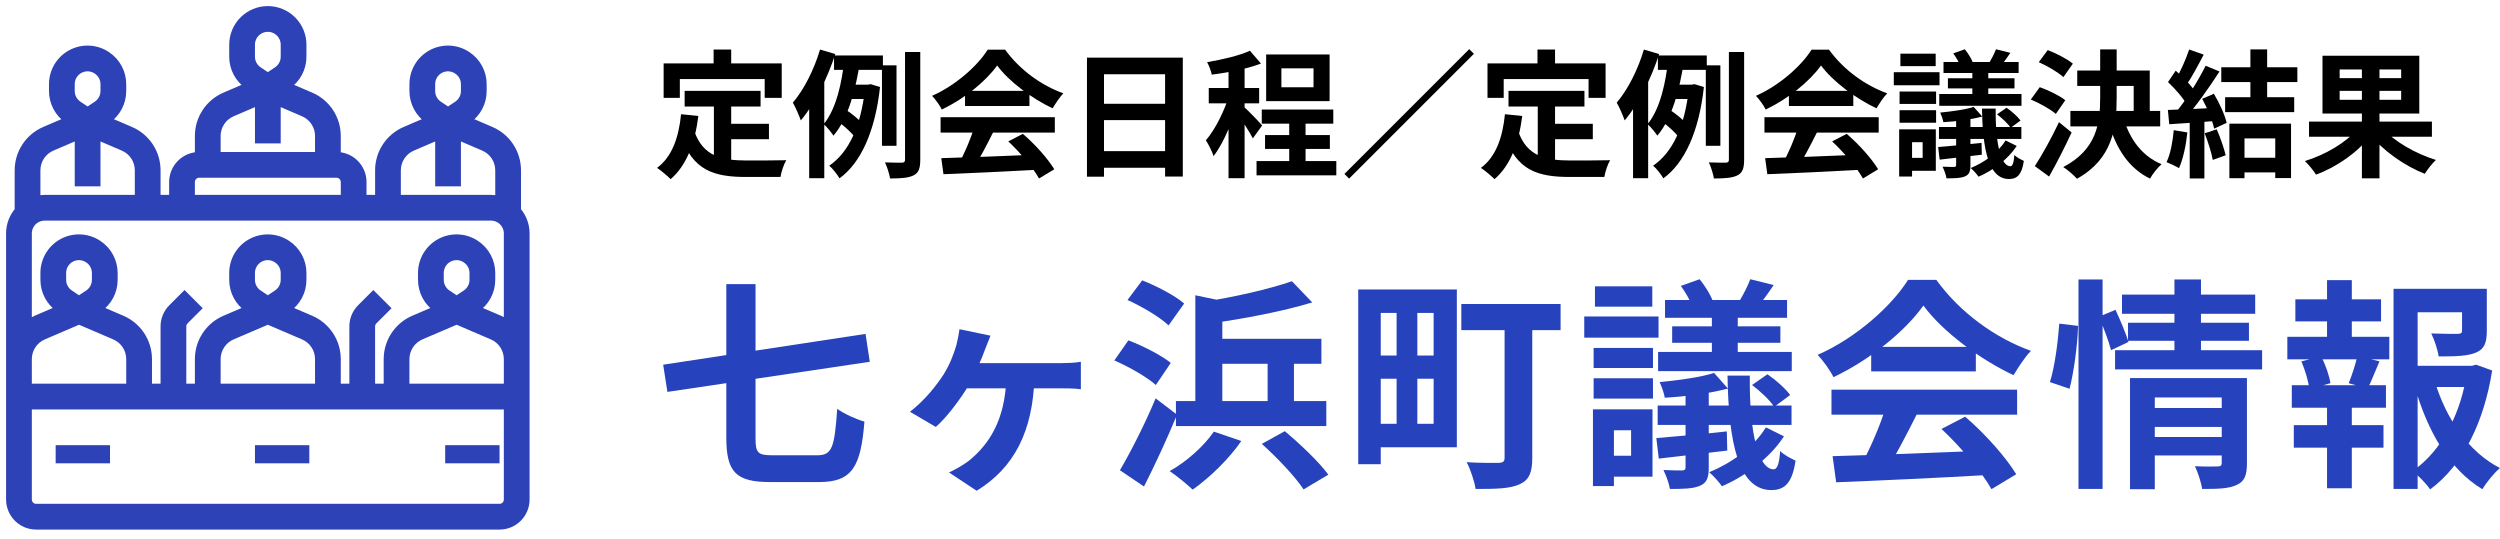 <svg width="241" height="52" viewBox="0 0 241 52" fill="none" xmlns="http://www.w3.org/2000/svg">
<path d="M63.929 35.156L64.338 37.78L83.847 34.876L83.439 32.187L63.929 35.156ZM70.016 27.39V42.189C70.016 45.523 70.963 46.47 74.232 46.47C74.942 46.47 78.233 46.47 78.986 46.47C82.191 46.47 82.987 44.921 83.331 40.641C82.6 40.447 81.395 39.909 80.707 39.414C80.449 43.093 80.234 43.888 78.792 43.888C78.061 43.888 75.157 43.888 74.469 43.888C73.028 43.888 72.834 43.652 72.834 42.211V27.39H70.016Z" fill="#2643BD"/>
<path d="M95.484 32.359L92.494 31.735C92.43 32.187 92.322 32.789 92.193 33.284C91.935 34.145 91.569 35.112 90.989 36.059C90.236 37.22 89.096 38.64 87.719 39.694L90.214 41.157C91.225 40.296 92.666 38.382 93.462 37.005C93.914 36.188 94.645 34.596 94.989 33.607C95.14 33.22 95.29 32.832 95.484 32.359ZM92.795 35.005L92.645 37.435C94.236 37.435 101.292 37.435 102.303 37.435C102.733 37.435 103.55 37.435 104.195 37.522V34.876C103.636 34.983 102.776 35.005 102.303 35.005C101.292 35.005 94.258 35.005 92.795 35.005ZM99.721 36.446H97.011C96.882 40.511 95.355 42.813 93.419 44.405C92.881 44.813 92.064 45.287 91.483 45.545L94.15 47.309C97.807 45.072 99.549 41.544 99.721 36.446Z" fill="#2643BD"/>
<path d="M107.96 45.33L110.283 46.9C111.358 44.77 112.52 42.275 113.466 39.974L111.401 38.403C110.347 40.942 108.949 43.652 107.96 45.33ZM117.015 41.608C116.047 43.028 114.37 44.512 112.756 45.416C113.38 45.824 114.456 46.706 114.972 47.201C116.564 46.082 118.456 44.276 119.661 42.512L117.015 41.608ZM121.64 42.791C123.103 44.103 124.888 45.975 125.662 47.179L128.05 45.76C127.168 44.534 125.297 42.77 123.855 41.565L121.64 42.791ZM124.544 27.111C122.371 27.864 118.908 28.66 115.789 29.133C116.09 29.671 116.434 30.617 116.542 31.198C119.812 30.746 123.597 30.036 126.501 29.154L124.544 27.111ZM113.359 38.662V41.071H127.856V38.662H113.359ZM116.413 32.66V35.069H127.383V32.66H116.413ZM122.199 33.822V40.339H124.737V33.822H122.199ZM115.23 28.466V40.167H117.833V29.004L115.23 28.466ZM108.691 28.918C110.068 29.541 111.831 30.574 112.649 31.37L114.154 29.262C113.273 28.487 111.466 27.562 110.111 27.025L108.691 28.918ZM107.422 34.747C108.82 35.349 110.584 36.36 111.423 37.113L112.864 34.983C111.96 34.252 110.154 33.327 108.777 32.811L107.422 34.747Z" fill="#2643BD"/>
<path d="M132.352 27.907V30.165H138.202V40.856H132.352V43.114H140.439V27.907H132.352ZM130.932 27.907V44.749H133.105V27.907H130.932ZM132.094 34.274V36.511H139.256V34.274H132.094ZM140.87 29.305V31.822H150.441V29.305H140.87ZM145.042 30.445V44.125C145.042 44.469 144.913 44.598 144.505 44.62C144.096 44.62 142.612 44.641 141.386 44.555C141.751 45.243 142.139 46.405 142.246 47.136C144.204 47.136 145.559 47.115 146.484 46.685C147.409 46.276 147.71 45.545 147.71 44.168V30.445H145.042ZM134.632 29.197V41.781H136.632V29.197H134.632Z" fill="#2643BD"/>
<path d="M165.025 29.369V34.725H167.52V29.369H165.025ZM162.487 37.134V45.028C162.487 45.265 162.422 45.33 162.164 45.351C161.928 45.351 161.089 45.351 160.357 45.308C160.616 45.846 160.895 46.599 160.981 47.136C162.272 47.136 163.197 47.115 163.863 46.835C164.53 46.556 164.724 46.061 164.724 45.093V37.134H162.487ZM168.725 26.917C168.51 27.541 168.036 28.423 167.671 29.047L169.435 29.584C169.886 29.047 170.424 28.315 170.983 27.477L168.725 26.917ZM162.035 27.562C162.508 28.208 163.003 29.09 163.175 29.649L165.09 28.961C164.874 28.38 164.337 27.52 163.842 26.917L162.035 27.562ZM168.897 37.113C169.693 37.715 170.618 38.575 171.026 39.221L172.575 38.081C172.123 37.457 171.177 36.618 170.381 36.08L168.897 37.113ZM159.669 42.232L159.906 44.211C161.799 43.996 164.186 43.716 166.509 43.437L166.466 41.587C163.95 41.867 161.433 42.082 159.669 42.232ZM165.24 35.951C163.971 36.36 161.82 36.661 159.992 36.833C160.185 37.263 160.422 37.93 160.486 38.339C162.444 38.231 164.831 37.93 166.574 37.457L165.24 35.951ZM160.508 28.918V30.638H172.274V28.918H160.508ZM161.196 31.456V33.047H171.629V31.456H161.196ZM159.841 33.929V35.779H172.726V33.929H159.841ZM159.798 39.092V40.963H172.704V39.092H159.798ZM166.531 36.209C166.638 42.576 167.542 47.244 170.768 47.244C172.102 47.244 172.79 46.47 173.091 44.405C172.639 44.19 172.016 43.888 171.607 43.48C171.521 44.684 171.327 45.243 170.983 45.243C169.564 45.243 168.617 41.931 168.682 36.209H166.531ZM170.23 41.2C169.069 43.114 166.875 44.663 164.767 45.523C165.176 45.867 165.735 46.491 165.993 46.878C168.23 45.91 170.618 44.168 171.973 42.06L170.23 41.2ZM153.625 33.542V35.478H159.346V33.542H153.625ZM153.754 27.605V29.563H159.282V27.605H153.754ZM153.625 36.468V38.425H159.346V36.468H153.625ZM152.721 30.509V32.553H159.884V30.509H152.721ZM154.808 39.457V41.479H157.238V43.931H154.808V45.953H159.303V39.457H154.808ZM153.56 39.457V46.857H155.582V39.457H153.56Z" fill="#2643BD"/>
<path d="M176.662 43.974L177.006 46.491C180.878 46.34 186.556 46.082 191.826 45.781L191.912 43.415C186.492 43.652 180.512 43.867 176.662 43.974ZM176.554 37.565V39.974H194.45V37.565H176.554ZM180.383 33.435V35.801H190.471V33.435H180.383ZM181.824 39.135C181.286 40.942 180.254 43.329 179.372 44.899L181.631 45.652C182.598 44.211 183.76 41.974 184.771 39.952L181.824 39.135ZM187.159 41.35C189.008 43.071 191.073 45.523 191.977 47.158L194.364 45.717C193.375 44.082 191.374 41.824 189.439 40.167L187.159 41.35ZM185.416 29.455C187.245 31.951 190.88 34.661 194.106 36.166C194.579 35.392 195.16 34.467 195.784 33.822C192.364 32.596 188.944 30.144 186.664 26.982H183.932C182.34 29.52 178.899 32.596 175.221 34.209C175.758 34.768 176.447 35.736 176.748 36.36C180.318 34.661 183.674 31.907 185.416 29.455Z" fill="#2643BD"/>
<path d="M207.206 39.328V41.157H214.648V39.328H207.206ZM204.56 28.401V30.251H217.401V28.401H204.56ZM205.141 31.112V32.854H216.799V31.112H205.141ZM203.893 33.757V35.607H218.068V33.757H203.893ZM207.227 42.125V43.91H214.691V42.125H207.227ZM205.334 36.446V47.158H207.722V38.317H214.54V36.446H205.334ZM214.175 36.446V44.62C214.175 44.878 214.067 44.964 213.788 44.964C213.486 44.985 212.454 44.985 211.594 44.942C211.873 45.545 212.196 46.491 212.282 47.136C213.788 47.136 214.842 47.115 215.616 46.749C216.39 46.405 216.605 45.781 216.605 44.663V36.446H214.175ZM209.615 26.939V34.36H212.174V26.939H209.615ZM200.366 26.939V47.136H202.689V26.939H200.366ZM198.516 31.198C198.387 32.94 198.086 35.349 197.612 36.833L199.505 37.478C199.935 35.801 200.279 33.22 200.323 31.413L198.516 31.198ZM202.344 30.531C202.775 31.563 203.291 32.919 203.506 33.757L205.184 32.962C204.947 32.166 204.388 30.854 203.936 29.864L202.344 30.531Z" fill="#2643BD"/>
<path d="M232.006 35.263V37.306H238.588V35.263H232.006ZM230.737 27.842V47.136H233.06V30.101H238.653V27.842H230.737ZM237.341 27.842V31.864C237.341 32.101 237.255 32.166 236.911 32.187C236.609 32.187 235.426 32.187 234.372 32.144C234.674 32.768 234.996 33.693 235.082 34.36C236.674 34.36 237.835 34.338 238.674 33.994C239.513 33.65 239.728 33.005 239.728 31.907V27.842H237.341ZM234.717 36.769L232.781 37.263C234.007 41.565 236.115 45.243 239.298 47.158C239.685 46.513 240.438 45.588 240.997 45.114C237.965 43.587 235.792 40.339 234.717 36.769ZM237.835 35.263V35.758C237.298 39.651 235.512 43.372 232.566 45.416C233.125 45.846 233.878 46.599 234.265 47.179C237.491 44.792 239.47 40.619 240.245 35.715L238.696 35.156L238.287 35.263H237.835ZM221.273 28.853V30.983H229.533V28.853H221.273ZM221.122 40.985V43.157H229.769V40.985H221.122ZM220.499 32.467V34.639H230.329V32.467H220.499ZM220.929 37.134V39.307H230.006V37.134H220.929ZM224.327 27.003V33.284H226.715V27.003H224.327ZM224.327 38.038V47.072H226.715V38.038H224.327ZM227.253 34.317C227.081 35.091 226.715 36.209 226.414 36.941L228.242 37.457C228.586 36.79 228.952 35.822 229.382 34.833L227.253 34.317ZM221.854 34.833C222.219 35.693 222.542 36.812 222.628 37.5L224.65 36.941C224.564 36.274 224.177 35.156 223.768 34.36L221.854 34.833Z" fill="#2643BD"/>
<path d="M65.999 8.76V10.269H73.319V8.76H65.999ZM69.653 11.936V13.419H74.127V11.936H69.653ZM68.819 9.633V15.828L70.487 16.027V9.633H68.819ZM65.655 11.01C65.43 13.287 64.768 15.127 63.339 16.185C63.709 16.424 64.385 16.993 64.649 17.271C66.158 15.974 66.979 13.869 67.323 11.182L65.655 11.01ZM66.939 12.664L65.642 13.101C66.78 16.437 68.845 17.059 71.903 17.059H75.239C75.305 16.582 75.57 15.815 75.795 15.444C74.908 15.471 72.697 15.471 71.996 15.471C69.64 15.471 67.786 15.1 66.939 12.664ZM68.792 4.775V7.198H70.487V4.775H68.792ZM63.974 6.112V9.435H65.536V7.621H73.716V9.435H75.358V6.112H63.974Z" fill="black"/>
<path d="M80.401 5.344V6.734H85.113V5.344H80.401ZM81.738 8.164L81.301 9.541H83.988V8.164H81.738ZM80.917 11.804C81.447 12.214 82.095 12.797 82.387 13.194L83.088 11.857C82.784 11.5 82.122 10.97 81.592 10.613L80.917 11.804ZM85.021 6.298V14.054H86.424V6.298H85.021ZM87.245 5.014V15.391C87.245 15.603 87.165 15.669 86.953 15.682C86.715 15.682 86.04 15.682 85.312 15.656C85.524 16.093 85.736 16.781 85.802 17.205C86.847 17.205 87.589 17.152 88.078 16.9C88.555 16.649 88.714 16.238 88.714 15.391V5.014H87.245ZM81.381 5.834C81.169 7.859 80.639 10.48 79.408 11.963C79.7 12.228 80.136 12.757 80.348 13.075C81.817 11.354 82.506 8.468 82.89 6.046L81.381 5.834ZM83.393 8.164V8.468C83.022 12.108 81.844 14.676 79.938 15.974C80.242 16.212 80.719 16.834 80.93 17.191C82.969 15.709 84.359 12.704 84.835 8.389L83.922 8.111L83.671 8.164H83.393ZM79.051 4.775C78.482 6.708 77.502 8.64 76.43 9.898C76.681 10.308 77.065 11.222 77.198 11.605C78.548 10.03 79.766 7.529 80.52 5.212L79.051 4.775ZM78.005 8.415V17.178H79.461V7.026L79.421 6.999L78.005 8.415Z" fill="black"/>
<path d="M90.739 15.246L90.951 16.794C93.333 16.702 96.828 16.543 100.071 16.358L100.124 14.901C96.788 15.047 93.108 15.179 90.739 15.246ZM90.673 11.301V12.784H101.686V11.301H90.673ZM93.029 8.76V10.216H99.237V8.76H93.029ZM93.916 12.267C93.585 13.379 92.95 14.848 92.407 15.815L93.797 16.278C94.392 15.391 95.107 14.015 95.729 12.77L93.916 12.267ZM97.198 13.631C98.337 14.69 99.608 16.199 100.164 17.205L101.633 16.318C101.024 15.312 99.793 13.922 98.602 12.903L97.198 13.631ZM96.126 6.311C97.251 7.846 99.489 9.514 101.474 10.441C101.765 9.964 102.123 9.395 102.506 8.998C100.402 8.243 98.297 6.734 96.894 4.789H95.213C94.234 6.35 92.116 8.243 89.852 9.236C90.183 9.58 90.607 10.176 90.792 10.56C92.989 9.514 95.054 7.82 96.126 6.311Z" fill="black"/>
<path d="M104.783 5.556V17.033H106.425V7.158H112.315V17.019H114.022V5.556H104.783ZM105.908 10.004V11.579H113.03V10.004H105.908ZM105.895 14.57V16.172H113.03V14.57H105.895Z" fill="black"/>
<path d="M124.281 11.129V16.477H125.856V11.129H124.281ZM121.634 10.56V11.923H128.53V10.56H121.634ZM121.131 15.524V16.9H128.821V15.524H121.131ZM121.951 13.022V14.359H128.199V13.022H121.951ZM123.526 6.589H126.624V8.415H123.526V6.589ZM122.057 5.252V9.752H128.173V5.252H122.057ZM118.43 5.993V17.178H119.979V5.993H118.43ZM116.524 8.482V9.964H121.382V8.482H116.524ZM118.523 9.077C118.099 10.546 117.173 12.466 116.246 13.525C116.498 13.922 116.842 14.584 116.987 15.047C118.007 13.737 118.947 11.38 119.45 9.488L118.523 9.077ZM120.495 4.894C119.476 5.358 117.835 5.742 116.365 5.993C116.551 6.324 116.749 6.853 116.815 7.198C118.364 6.999 120.204 6.642 121.554 6.125L120.495 4.894ZM119.939 10.322L119.251 10.944C119.661 11.5 120.456 12.704 120.773 13.339L121.673 12.095C121.422 11.791 120.27 10.6 119.939 10.322Z" fill="black"/>
<path d="M141.634 4.736L129.602 16.768L130.052 17.218L142.084 5.186L141.634 4.736Z" fill="black"/>
<path d="M145.42 8.76V10.269H152.74V8.76H145.42ZM149.073 11.936V13.419H153.547V11.936H149.073ZM148.24 9.633V15.828L149.907 16.027V9.633H148.24ZM145.076 11.01C144.851 13.287 144.189 15.127 142.759 16.185C143.13 16.424 143.805 16.993 144.07 17.271C145.579 15.974 146.4 13.869 146.744 11.182L145.076 11.01ZM146.36 12.664L145.063 13.101C146.201 16.437 148.266 17.059 151.324 17.059H154.659C154.726 16.582 154.99 15.815 155.215 15.444C154.328 15.471 152.118 15.471 151.416 15.471C149.06 15.471 147.207 15.1 146.36 12.664ZM148.213 4.775V7.198H149.907V4.775H148.213ZM143.395 6.112V9.435H144.957V7.621H153.137V9.435H154.778V6.112H143.395Z" fill="black"/>
<path d="M159.822 5.344V6.734H164.534V5.344H159.822ZM161.159 8.164L160.722 9.541H163.409V8.164H161.159ZM160.338 11.804C160.867 12.214 161.516 12.797 161.807 13.194L162.509 11.857C162.204 11.5 161.542 10.97 161.013 10.613L160.338 11.804ZM164.441 6.298V14.054H165.844V6.298H164.441ZM166.665 5.014V15.391C166.665 15.603 166.586 15.669 166.374 15.682C166.136 15.682 165.461 15.682 164.733 15.656C164.944 16.093 165.156 16.781 165.222 17.205C166.268 17.205 167.009 17.152 167.499 16.9C167.976 16.649 168.134 16.238 168.134 15.391V5.014H166.665ZM160.801 5.834C160.589 7.859 160.06 10.48 158.829 11.963C159.12 12.228 159.557 12.757 159.769 13.075C161.238 11.354 161.926 8.468 162.31 6.046L160.801 5.834ZM162.813 8.164V8.468C162.443 12.108 161.264 14.676 159.358 15.974C159.663 16.212 160.139 16.834 160.351 17.191C162.39 15.709 163.779 12.704 164.256 8.389L163.343 8.111L163.091 8.164H162.813ZM158.472 4.775C157.902 6.708 156.923 8.64 155.851 9.898C156.102 10.308 156.486 11.222 156.618 11.605C157.969 10.03 159.186 7.529 159.941 5.212L158.472 4.775ZM157.426 8.415V17.178H158.882V7.026L158.842 6.999L157.426 8.415Z" fill="black"/>
<path d="M170.16 15.246L170.371 16.794C172.754 16.702 176.248 16.543 179.492 16.358L179.544 14.901C176.209 15.047 172.529 15.179 170.16 15.246ZM170.093 11.301V12.784H181.106V11.301H170.093ZM172.45 8.76V10.216H178.658V8.76H172.45ZM173.336 12.267C173.005 13.379 172.37 14.848 171.827 15.815L173.217 16.278C173.813 15.391 174.528 14.015 175.15 12.77L173.336 12.267ZM176.619 13.631C177.757 14.69 179.028 16.199 179.584 17.205L181.053 16.318C180.445 15.312 179.214 13.922 178.022 12.903L176.619 13.631ZM175.547 6.311C176.672 7.846 178.909 9.514 180.895 10.441C181.186 9.964 181.543 9.395 181.927 8.998C179.822 8.243 177.718 6.734 176.315 4.789H174.634C173.654 6.35 171.536 8.243 169.273 9.236C169.604 9.58 170.027 10.176 170.213 10.56C172.41 9.514 174.475 7.82 175.547 6.311Z" fill="black"/>
<path d="M190.134 6.258V9.554H191.669V6.258H190.134ZM188.572 11.036V15.894C188.572 16.04 188.532 16.079 188.373 16.093C188.228 16.093 187.712 16.093 187.261 16.066C187.42 16.397 187.592 16.86 187.645 17.191C188.44 17.191 189.009 17.178 189.419 17.006C189.829 16.834 189.949 16.53 189.949 15.934V11.036H188.572ZM192.411 4.749C192.278 5.133 191.987 5.675 191.762 6.059L192.847 6.39C193.125 6.059 193.456 5.609 193.8 5.093L192.411 4.749ZM188.294 5.146C188.585 5.543 188.89 6.086 188.996 6.43L190.174 6.006C190.041 5.649 189.71 5.119 189.406 4.749L188.294 5.146ZM192.516 11.023C193.006 11.394 193.575 11.923 193.827 12.32L194.78 11.619C194.502 11.235 193.92 10.719 193.43 10.388L192.516 11.023ZM186.838 14.173L186.984 15.391C188.148 15.259 189.618 15.087 191.047 14.915L191.021 13.776C189.472 13.948 187.923 14.081 186.838 14.173ZM190.266 10.308C189.485 10.56 188.162 10.745 187.036 10.851C187.156 11.116 187.301 11.526 187.341 11.778C188.545 11.711 190.015 11.526 191.087 11.235L190.266 10.308ZM187.354 5.98V7.039H194.595V5.98H187.354ZM187.778 7.542V8.521H194.198V7.542H187.778ZM186.944 9.064V10.202H194.873V9.064H186.944ZM186.917 12.241V13.392H194.859V12.241H186.917ZM191.06 10.467C191.127 14.385 191.683 17.258 193.668 17.258C194.489 17.258 194.912 16.781 195.098 15.51C194.82 15.378 194.436 15.193 194.184 14.941C194.131 15.682 194.012 16.027 193.8 16.027C192.927 16.027 192.344 13.988 192.384 10.467H191.06ZM193.337 13.538C192.622 14.716 191.272 15.669 189.975 16.199C190.227 16.41 190.571 16.794 190.73 17.033C192.106 16.437 193.575 15.365 194.409 14.068L193.337 13.538ZM183.118 8.826V10.017H186.639V8.826H183.118ZM183.198 5.172V6.377H186.6V5.172H183.198ZM183.118 10.626V11.831H186.639V10.626H183.118ZM182.562 6.959V8.217H186.97V6.959H182.562ZM183.846 12.466V13.71H185.342V15.219H183.846V16.463H186.613V12.466H183.846ZM183.079 12.466V17.019H184.323V12.466H183.079Z" fill="black"/>
<path d="M200.247 6.801V8.283H205.687V11.328H207.236V6.801H200.247ZM199.585 10.692V12.188H208.242V10.692H199.585ZM202.457 4.762V9.382C202.457 11.897 202.126 14.412 198.897 16.106C199.307 16.358 199.929 16.9 200.22 17.231C203.675 15.312 204.046 12.281 204.046 9.395V4.762H202.457ZM204.76 11.526L203.291 11.883C204.006 14.345 205.224 16.225 207.262 17.218C207.501 16.781 208.003 16.146 208.374 15.828C206.534 15.073 205.33 13.459 204.76 11.526ZM196.54 5.993C197.374 6.364 198.42 6.973 198.91 7.436L199.823 6.139C199.294 5.689 198.222 5.146 197.401 4.828L196.54 5.993ZM195.773 9.593C196.62 9.951 197.679 10.533 198.182 10.983L199.095 9.66C198.552 9.223 197.454 8.693 196.633 8.402L195.773 9.593ZM196.157 16.013L197.533 17.019C198.274 15.709 199.055 14.173 199.704 12.77L198.486 11.778C197.758 13.326 196.818 15.007 196.157 16.013Z" fill="black"/>
<path d="M216.938 4.762V9.951H218.553V4.762H216.938ZM215.721 15.206V16.622H220.022V15.206H215.721ZM214.132 6.483V7.912H221.465V6.483H214.132ZM214.503 9.368V10.811H221.161V9.368H214.503ZM214.913 11.923V17.178H216.369V13.339H219.334V17.165H220.856V11.923H214.913ZM211.035 4.775C210.73 5.702 210.161 6.973 209.685 7.767L210.757 8.204C211.273 7.476 211.895 6.298 212.438 5.265L211.035 4.775ZM212.623 6.337C211.922 7.754 210.717 9.699 209.698 10.891L210.664 11.38C211.683 10.255 212.981 8.415 213.96 6.893L212.623 6.337ZM208.996 7.912C209.671 8.548 210.479 9.461 210.81 10.097L211.617 8.852C211.273 8.27 210.452 7.423 209.738 6.814L208.996 7.912ZM212.292 9.527C212.795 10.441 213.285 11.645 213.444 12.4L214.648 11.844C214.476 11.076 213.947 9.924 213.417 9.038L212.292 9.527ZM208.983 10.6L209.115 11.976C210.413 11.897 212.133 11.778 213.788 11.645L213.801 10.388C212.027 10.48 210.214 10.56 208.983 10.6ZM212.53 12.85C212.848 13.657 213.192 14.729 213.311 15.418L214.556 14.968C214.397 14.293 214.039 13.26 213.695 12.466L212.53 12.85ZM209.552 12.545C209.446 13.67 209.235 14.848 208.851 15.63C209.182 15.762 209.777 16.04 210.055 16.212C210.439 15.365 210.73 14.041 210.863 12.77L209.552 12.545ZM211.088 11.301V17.205H212.504V11.301H211.088Z" fill="black"/>
<path d="M222.59 11.725V13.181H234.437V11.725H222.59ZM227.687 5.914V17.191H229.381V5.914H227.687ZM227.25 12.439C226.204 13.723 224.152 14.928 222.193 15.524C222.537 15.854 223.027 16.45 223.265 16.834C225.277 16.093 227.329 14.663 228.573 13.009L227.25 12.439ZM229.672 12.347L228.428 12.903C229.699 14.518 231.79 15.987 233.749 16.755C233.987 16.358 234.477 15.735 234.821 15.418C232.875 14.822 230.758 13.617 229.672 12.347ZM225.542 8.76H231.472V9.62H225.542V8.76ZM225.542 6.695H231.472V7.529H225.542V6.695ZM223.888 5.371V10.944H233.22V5.371H223.888Z" fill="black"/>
<path d="M49.811 20.319V16.419C49.811 15.609 49.574 14.817 49.128 14.141C48.682 13.465 48.048 12.935 47.303 12.617L44.922 11.596L45.031 11.523C45.484 11.222 45.855 10.814 46.112 10.334C46.368 9.855 46.502 9.32 46.501 8.776V8.12C46.502 7.575 46.367 7.037 46.109 6.557C45.85 6.076 45.477 5.668 45.022 5.367L45.006 5.357C44.509 5.028 43.931 4.839 43.336 4.812C42.739 4.785 42.147 4.919 41.622 5.202C41.096 5.484 40.657 5.904 40.351 6.416C40.045 6.928 39.883 7.513 39.883 8.11V8.776C39.882 9.32 40.016 9.855 40.273 10.334C40.529 10.814 40.9 11.222 41.353 11.523L41.463 11.596L39.081 12.617C38.336 12.935 37.702 13.465 37.256 14.141C36.81 14.817 36.573 15.609 36.574 16.419V19.201H34.919V17.546C34.919 16.888 34.657 16.257 34.191 15.792C33.726 15.326 33.095 15.065 32.437 15.064V13.11C32.438 12.3 32.201 11.508 31.755 10.832C31.309 10.156 30.675 9.626 29.93 9.308L27.549 8.287L27.658 8.214C28.111 7.913 28.482 7.504 28.738 7.025C28.995 6.546 29.129 6.011 29.128 5.467V4.309C29.128 3.432 28.779 2.59 28.159 1.969C27.538 1.349 26.697 1 25.819 1C24.941 1 24.1 1.349 23.479 1.969C22.858 2.59 22.51 3.432 22.51 4.309V5.467C22.509 6.011 22.643 6.546 22.9 7.025C23.156 7.504 23.527 7.913 23.98 8.214L24.089 8.287L21.708 9.308C20.963 9.626 20.329 10.156 19.883 10.832C19.437 11.508 19.2 12.3 19.201 13.11V15.064C18.543 15.065 17.912 15.326 17.446 15.792C16.981 16.257 16.719 16.888 16.719 17.546V19.201H15.064V16.419C15.065 15.609 14.827 14.817 14.382 14.141C13.936 13.465 13.302 12.935 12.557 12.617L10.175 11.596L10.285 11.523C10.738 11.222 11.109 10.814 11.365 10.334C11.622 9.855 11.755 9.32 11.755 8.776V8.12C11.755 7.575 11.621 7.037 11.362 6.557C11.104 6.076 10.73 5.668 10.275 5.367L10.26 5.357C9.762 5.028 9.185 4.839 8.589 4.812C7.993 4.785 7.401 4.919 6.875 5.202C6.35 5.484 5.911 5.904 5.604 6.416C5.298 6.928 5.137 7.513 5.136 8.11V8.776C5.136 9.32 5.27 9.855 5.526 10.334C5.783 10.814 6.154 11.222 6.607 11.523L6.716 11.596L4.334 12.617C3.59 12.935 2.955 13.465 2.51 14.141C2.064 14.817 1.827 15.609 1.827 16.419V20.319C1.294 20.921 1 21.698 1 22.502V48.156C1.001 48.814 1.262 49.445 1.728 49.91C2.193 50.375 2.824 50.637 3.482 50.638H48.156C48.814 50.637 49.445 50.375 49.91 49.91C50.375 49.445 50.637 48.814 50.638 48.156V22.502C50.638 21.698 50.344 20.921 49.811 20.319ZM41.538 8.11C41.537 7.812 41.618 7.52 41.77 7.264C41.923 7.008 42.142 6.799 42.405 6.658C42.667 6.517 42.963 6.45 43.26 6.464C43.558 6.478 43.846 6.572 44.094 6.737L44.109 6.747C44.336 6.897 44.522 7.101 44.651 7.341C44.78 7.58 44.847 7.848 44.847 8.12V8.776C44.847 9.047 44.78 9.314 44.652 9.553C44.524 9.793 44.339 9.996 44.114 10.146L43.192 10.761L42.271 10.146C42.045 9.996 41.86 9.793 41.732 9.553C41.604 9.314 41.537 9.047 41.538 8.776V8.11ZM38.228 16.419C38.228 15.933 38.37 15.458 38.638 15.052C38.905 14.647 39.286 14.329 39.733 14.138L42.365 13.01V17.546H44.02V13.01L46.652 14.138C47.098 14.329 47.479 14.647 47.746 15.052C48.014 15.458 48.156 15.933 48.156 16.419V19.304C47.888 19.235 47.613 19.2 47.337 19.201H38.228V16.419ZM24.164 4.309C24.164 3.87 24.339 3.45 24.649 3.139C24.959 2.829 25.38 2.655 25.819 2.655C26.258 2.655 26.679 2.829 26.989 3.139C27.299 3.45 27.474 3.87 27.474 4.309V5.467C27.474 5.738 27.407 6.005 27.279 6.244C27.151 6.483 26.966 6.687 26.74 6.837L25.819 7.451L24.898 6.837C24.672 6.687 24.487 6.483 24.359 6.244C24.231 6.005 24.164 5.738 24.164 5.467V4.309ZM20.855 13.11C20.855 12.624 20.997 12.149 21.265 11.743C21.532 11.338 21.913 11.02 22.359 10.829L24.992 9.7V13.409H26.646V9.7L29.279 10.829C29.725 11.02 30.106 11.338 30.373 11.743C30.641 12.149 30.783 12.624 30.783 13.11V15.064H20.855V13.11ZM18.373 17.546C18.373 17.327 18.461 17.116 18.616 16.961C18.771 16.806 18.981 16.719 19.201 16.719H32.437C32.657 16.719 32.867 16.806 33.022 16.961C33.177 17.116 33.264 17.327 33.265 17.546V19.201H18.373V17.546ZM6.791 8.11C6.791 7.812 6.871 7.52 7.024 7.264C7.177 7.008 7.396 6.799 7.658 6.658C7.921 6.517 8.216 6.45 8.514 6.464C8.811 6.478 9.099 6.572 9.347 6.737L9.362 6.747C9.59 6.897 9.776 7.101 9.905 7.341C10.033 7.58 10.101 7.848 10.1 8.12V8.776C10.101 9.047 10.034 9.314 9.906 9.553C9.778 9.793 9.593 9.996 9.367 10.146L8.446 10.761L7.524 10.146C7.299 9.996 7.113 9.793 6.986 9.553C6.858 9.314 6.791 9.047 6.791 8.776V8.11ZM3.482 16.419C3.482 15.933 3.624 15.458 3.891 15.052C4.159 14.647 4.539 14.329 4.986 14.138L7.618 13.01V17.546H9.273V13.01L11.905 14.138C12.352 14.329 12.733 14.647 13 15.052C13.268 15.458 13.41 15.933 13.409 16.419V19.201H4.301C4.025 19.2 3.75 19.235 3.482 19.304V16.419ZM2.655 34.619C2.654 34.134 2.797 33.658 3.064 33.253C3.331 32.847 3.712 32.529 4.159 32.338L7.618 30.855L11.078 32.338C11.525 32.529 11.905 32.847 12.173 33.253C12.44 33.658 12.582 34.134 12.582 34.619V37.401H2.655V34.619ZM5.964 26.977V26.31C5.963 26.013 6.044 25.72 6.197 25.465C6.349 25.209 6.569 25 6.831 24.859C7.093 24.718 7.389 24.651 7.686 24.665C7.984 24.679 8.272 24.773 8.52 24.938L8.535 24.948C8.762 25.098 8.949 25.302 9.077 25.541C9.206 25.781 9.273 26.049 9.273 26.321V26.977C9.273 27.248 9.206 27.515 9.079 27.754C8.951 27.993 8.766 28.197 8.54 28.347L7.618 28.961L6.697 28.347C6.471 28.197 6.286 27.993 6.158 27.754C6.03 27.515 5.963 27.248 5.964 26.977ZM48.983 45.674V48.156C48.983 48.375 48.896 48.586 48.741 48.741C48.586 48.896 48.375 48.983 48.156 48.983H3.482C3.263 48.983 3.052 48.896 2.897 48.741C2.742 48.586 2.655 48.375 2.655 48.156V39.056H48.983V45.674ZM25.819 30.855L29.279 32.338C29.725 32.529 30.106 32.847 30.373 33.253C30.641 33.658 30.783 34.134 30.783 34.619V37.401H20.855V34.619C20.855 34.134 20.997 33.658 21.265 33.253C21.532 32.847 21.913 32.529 22.359 32.338L25.819 30.855ZM24.164 26.977V26.31C24.164 26.013 24.244 25.72 24.397 25.465C24.55 25.209 24.769 25 25.032 24.859C25.294 24.718 25.59 24.651 25.887 24.665C26.184 24.679 26.473 24.773 26.721 24.938L26.736 24.948C26.963 25.098 27.149 25.302 27.278 25.541C27.407 25.781 27.474 26.049 27.474 26.321V26.977C27.474 27.248 27.407 27.515 27.279 27.754C27.151 27.993 26.966 28.197 26.74 28.347L25.819 28.961L24.898 28.347C24.672 28.197 24.487 27.993 24.359 27.754C24.231 27.515 24.164 27.248 24.164 26.977ZM48.983 37.401H39.056V34.619C39.055 34.134 39.198 33.658 39.465 33.253C39.733 32.847 40.113 32.529 40.56 32.338L44.02 30.855L47.479 32.338C47.926 32.529 48.306 32.847 48.574 33.253C48.841 33.658 48.984 34.134 48.983 34.619V37.401ZM42.365 26.977V26.31C42.365 26.013 42.445 25.72 42.598 25.465C42.751 25.209 42.97 25 43.232 24.859C43.494 24.718 43.79 24.651 44.088 24.665C44.385 24.679 44.673 24.773 44.921 24.938L44.936 24.948C45.163 25.098 45.35 25.302 45.478 25.541C45.607 25.781 45.674 26.049 45.674 26.321V26.977C45.674 27.248 45.608 27.515 45.48 27.754C45.352 27.993 45.167 28.197 44.941 28.347L44.02 28.961L43.098 28.347C42.872 28.197 42.687 27.993 42.559 27.754C42.431 27.515 42.365 27.248 42.365 26.977ZM48.983 31.312C48.72 31.114 48.434 30.948 48.131 30.817L45.749 29.797L45.859 29.724C46.311 29.423 46.682 29.014 46.939 28.535C47.195 28.056 47.329 27.52 47.329 26.977V26.321C47.329 25.775 47.194 25.238 46.936 24.758C46.678 24.277 46.304 23.868 45.849 23.568L45.834 23.558C45.336 23.228 44.759 23.04 44.163 23.013C43.567 22.985 42.975 23.12 42.449 23.402C41.923 23.685 41.484 24.104 41.178 24.616C40.872 25.128 40.71 25.714 40.71 26.31V26.977C40.71 27.52 40.844 28.056 41.1 28.535C41.357 29.014 41.728 29.423 42.18 29.724L42.29 29.797L39.908 30.817C39.164 31.136 38.529 31.666 38.084 32.342C37.638 33.018 37.401 33.81 37.401 34.619V37.401H35.746V31.468C35.746 31.359 35.767 31.252 35.809 31.151C35.851 31.051 35.912 30.96 35.989 30.883L37.159 29.713L35.989 28.543L34.819 29.713C34.588 29.943 34.404 30.216 34.28 30.518C34.155 30.819 34.091 31.142 34.092 31.468V37.401H32.437V34.619C32.438 33.81 32.201 33.018 31.755 32.342C31.309 31.666 30.675 31.136 29.93 30.817L27.549 29.797L27.658 29.724C28.111 29.423 28.482 29.014 28.738 28.535C28.995 28.056 29.129 27.52 29.128 26.977V26.321C29.129 25.775 28.994 25.238 28.736 24.758C28.477 24.277 28.104 23.868 27.648 23.568L27.633 23.558C27.136 23.228 26.558 23.04 25.962 23.013C25.366 22.985 24.774 23.12 24.248 23.402C23.723 23.685 23.284 24.104 22.978 24.616C22.672 25.128 22.51 25.714 22.51 26.31V26.977C22.509 27.52 22.643 28.056 22.9 28.535C23.156 29.014 23.527 29.423 23.98 29.724L24.089 29.797L21.708 30.817C20.963 31.136 20.329 31.666 19.883 32.342C19.437 33.018 19.2 33.81 19.201 34.619V37.401H17.546V31.468C17.546 31.359 17.567 31.252 17.608 31.151C17.65 31.051 17.711 30.96 17.788 30.883L18.958 29.713L17.788 28.543L16.618 29.713C16.387 29.943 16.204 30.216 16.079 30.518C15.954 30.819 15.89 31.142 15.891 31.468V37.401H14.237V34.619C14.237 33.81 14 33.018 13.554 32.342C13.109 31.666 12.474 31.136 11.73 30.817L9.348 29.797L9.458 29.724C9.91 29.423 10.281 29.014 10.538 28.535C10.794 28.056 10.928 27.52 10.928 26.977V26.321C10.928 25.775 10.793 25.238 10.535 24.758C10.277 24.277 9.903 23.868 9.448 23.568L9.433 23.558C8.935 23.228 8.358 23.04 7.762 23.013C7.166 22.985 6.573 23.12 6.048 23.402C5.522 23.685 5.083 24.104 4.777 24.616C4.471 25.128 4.309 25.714 4.309 26.31V26.977C4.309 27.52 4.443 28.056 4.699 28.535C4.956 29.014 5.327 29.423 5.779 29.724L5.889 29.797L3.507 30.817C3.204 30.948 2.918 31.114 2.655 31.312V22.502C2.655 22.065 2.829 21.647 3.137 21.338C3.446 21.029 3.865 20.856 4.301 20.855H47.337C47.773 20.856 48.192 21.029 48.501 21.338C48.809 21.647 48.983 22.065 48.983 22.502V31.312Z" fill="#2D42B6" stroke="#2D42B6" stroke-width="0.827"/>
<path d="M48.156 42.916H42.916V44.663H48.156V42.916Z" fill="#2D42B6"/>
<path d="M29.818 42.916H24.578V44.663H29.818V42.916Z" fill="#2D42B6"/>
<path d="M10.605 42.916H5.366V44.663H10.605V42.916Z" fill="#2D42B6"/>
</svg>
